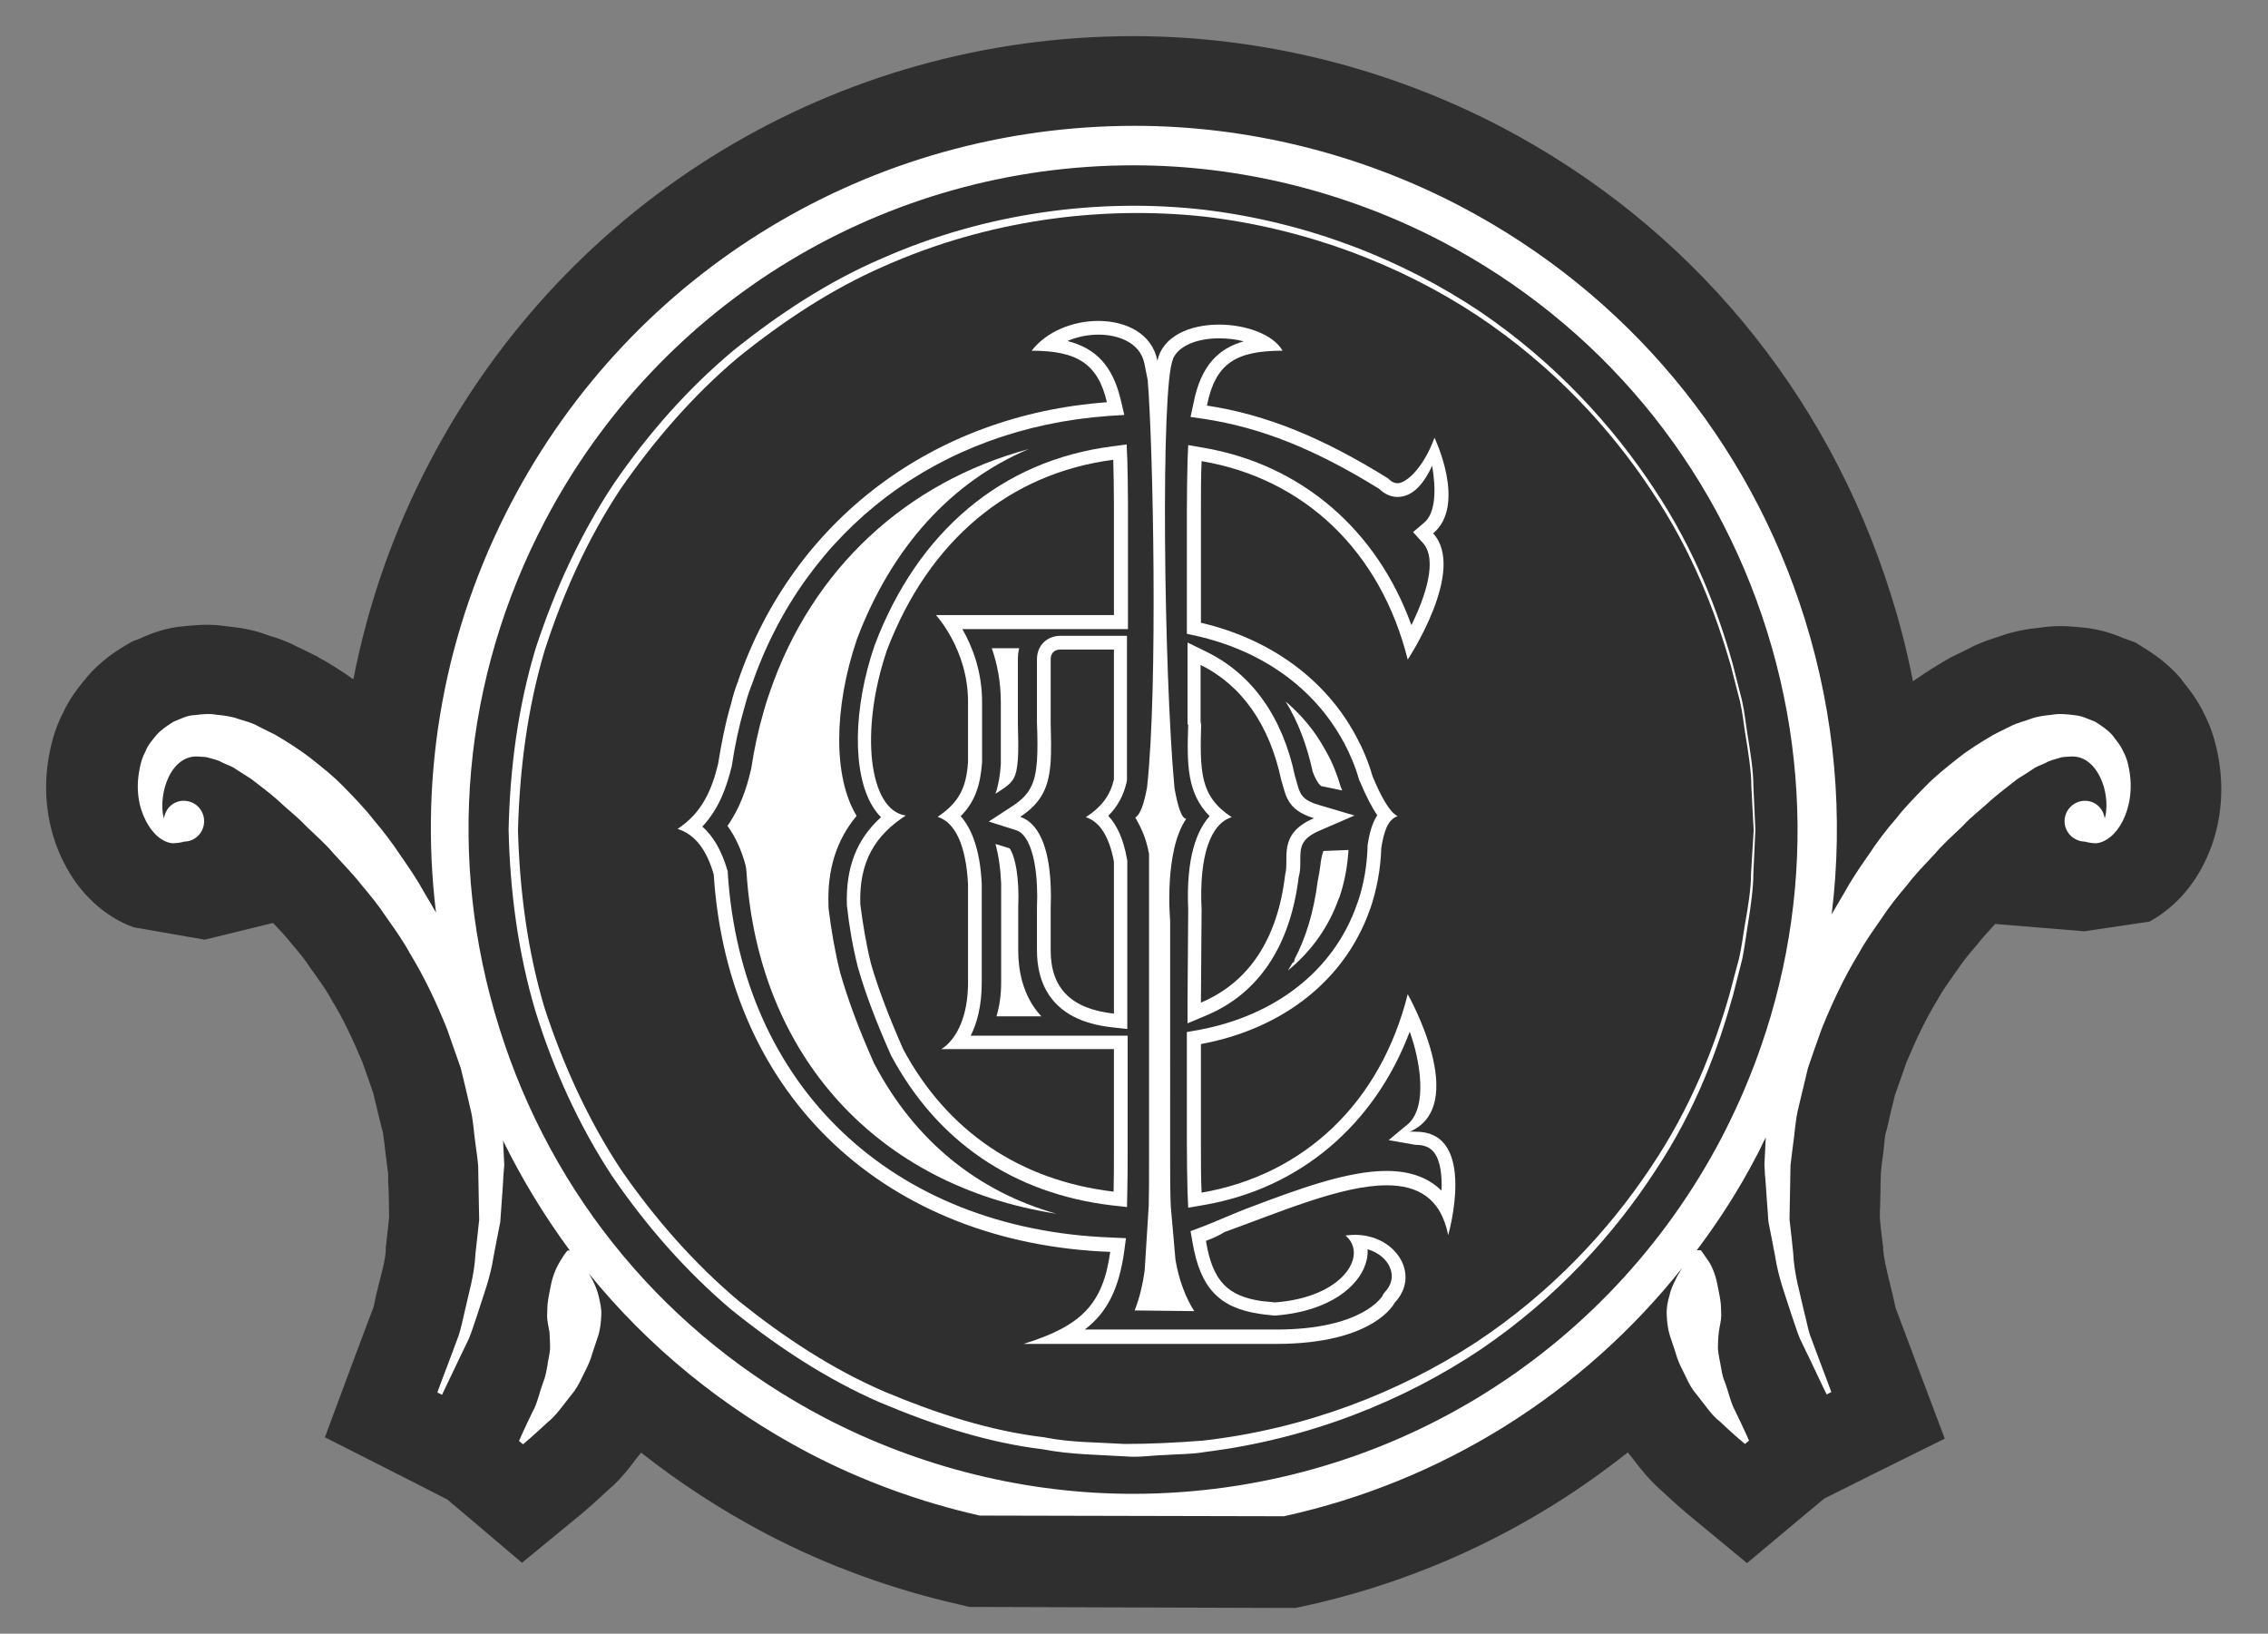 <?xml version="1.0" encoding="utf-8"?>
<!-- Generator: Adobe Illustrator 20.1.0, SVG Export Plug-In . SVG Version: 6.00 Build 0)  -->
<svg version="1.1" xmlns="http://www.w3.org/2000/svg" xmlns:xlink="http://www.w3.org/1999/xlink" x="0px" y="0px"
	 viewBox="0 0 677.8 488.2" style="enable-background:new 0 0 677.8 488.2;" xml:space="preserve">
<rect x="0" y="0" width="677.8" height="488.2" fill="#808080" stroke="none"/>
<style type="text/css">
	.st0{fill:#2F2F2F;}
	.st1{fill:#FFFFFF;}
	.st2{display:none;}
	.st3{display:inline;fill:#FFFFFF;}
</style>
<g id="Calque_3">
	<g>
		<g>
			<path class="st0" d="M338.7,10.8c-88.6,0-169.1,48.7-210.2,127.1c-10.9,20.7-18.5,42.6-22.9,65.1c-3.8-2.7-7.5-5-10.3-6.5
				l-0.6-0.4l-0.7-0.3c-1.3-0.6-2.5-1.3-3.8-1.9l-1.1-0.5c-3.6-1.9-6.7-2.9-8.5-3.4c-0.2-0.1-0.4-0.1-0.6-0.2
				c-4.7-1.8-9-2.3-11.9-2.6c-2-0.3-4.1-0.5-6.2-0.5c-2.4,0-4.6,0.2-6.5,0.4c-5.9,0.4-10.4,2.3-12.9,3.4c-0.2,0.1-0.4,0.2-0.6,0.3
				l-2.4,0.9l-2.2,1.3c-3,1.8-7.5,4.8-11.3,9.3l-0.3,0.4l-0.3,0.4l-0.3,0.3c-1.7,2.1-4.3,5.3-6.4,9.9c-1.8,3.5-3,7.3-3.8,11.2
				c-2.4,11.5-0.9,23.3,4.2,33.3c4.7,9.3,12.1,16.1,20.8,19.3l21.3,3.7l20.4-5c0,0,0.1,0.1,0.1,0.1c1.8,1.9,3.5,3.7,4.7,5.2l0.4,0.5
				l0.4,0.5c2,2.3,4.1,4.8,5.5,7.1l0.3,0.4l0.3,0.4l1,1.4c1.7,2.4,3.3,4.7,4.3,6.5l0.4,0.7l0.4,0.7c3,4.9,5.8,10.7,8.9,18.1
				c0.5,1.5,1.1,3,1.6,4.5c0.6,1.7,1.2,3.5,1.8,5.2l0,0.2c0.8,3.5,1.7,6.9,2.5,10.3l0.1,0.3l0.1,0.3c0.1,0.6,0.3,2.3,0.5,3.6
				c0.2,1.5,0.3,3.1,0.6,4.9c0.1,0.9,0.2,1.7,0.3,2.6c0.1,0.4,0.1,0.9,0.2,1.3c0,0.4,0,0.7,0,1.1c0,1,0,2,0.1,3l0.1,3.1
				c0,2,0.1,4,0.1,5.9c-0.3,2.9-0.6,5.6-0.9,8.3l-0.1,0.7l0,0.7c-0.1,2.5-0.8,5.4-1.7,8.8c-0.3,1.2-0.6,2.3-0.9,3.6
				c-0.3,1.1-0.5,2.2-0.7,3.1c-0.1,0.6-0.3,1.4-0.4,1.8c-0.7,1.8-1.3,3.5-1.9,5l-4.2,11.2l-8.4,22.6l21.5,10.9l1.4,0.7l13.7,7
				l3.9,3.3l1.2,1l17.2,14.6l17.4-14.3c0.4-0.3,3.6-3,8.2-7.3c3.9-3.3,6.5-6.8,8.7-9.7c0.4-0.5,0.8-1,1.2-1.5c0,0,0.1-0.1,0.1-0.1
				c11.6,9.1,24,17.2,37.3,24.2c18.1,9.5,37.6,16.6,57.9,21.2l2.9,0.7l3,0l91.4,0.3l3,0l2.9-0.6c26.4-5.8,51.5-16,74.4-30.3
				c7.7-4.8,15-10,22.1-15.6c0.1,0.1,0.1,0.2,0.2,0.3c0.4,0.5,0.8,1,1.2,1.5c2.2,2.9,4.9,6.4,8.7,9.7c4.6,4.3,7.8,7,8.2,7.3
				l17.3,14.3l17.2-14.4l1.2-1l4.7-3.9l12.8-6.4l1.4-0.7l21.8-10.8l-8.6-22.8c0,0-1.5-4.1-4.2-11.2c-0.6-1.6-1.2-3.2-1.9-5.1
				c-0.1-0.5-0.3-1.2-0.4-1.8c-0.2-0.9-0.4-1.9-0.7-3c-0.3-1.3-0.6-2.5-0.9-3.7c-0.8-3.4-1.5-6.3-1.7-8.8l0-0.7l-0.1-0.7l-0.4-3.3
				c-0.2-1.6-0.4-3.3-0.5-5c0-1.2,0-2.5,0.1-3.7c0-1.7,0.1-3.5,0.1-5.2l0-0.7c0-1.2,0.1-2.3,0.1-3.5l0.1-1.1
				c0.1-0.9,0.2-1.8,0.3-2.7c0.3-1.8,0.5-3.5,0.6-5c0.1-1.2,0.3-2.9,0.5-3.5l0.1-0.3l0.1-0.3c0.4-1.8,0.9-3.7,1.3-5.6
				c0.4-1.6,0.8-3.2,1.2-4.9c1.1-3.2,2.3-6.5,3.4-9.7c3.1-7.4,5.9-13.2,8.9-18.1l0.4-0.7l0.4-0.7c1-1.8,2.6-4.1,4.3-6.5l0.9-1.3
				l0.3-0.4l0.3-0.4c1.4-2.2,3.4-4.6,5.5-7l0.4-0.5l0.4-0.5c1.2-1.5,2.8-3.2,4.5-5.1c0.1-0.1,0.2-0.2,0.2-0.3l26.7,2.2l19.5-2.9
				c6.7-3.7,12.4-9.6,16.2-17.2l0,0l0,0c5.1-10,6.5-21.8,4.1-33.3c-0.8-3.9-2-7.7-3.8-11.2c-2.1-4.6-4.8-7.9-6.5-10l-0.2-0.3
				l-0.3-0.4l-0.3-0.4c-3.7-4.3-7.9-7.2-11.2-9.2l-2.2-1.4l-2.5-0.9c-0.2-0.1-0.4-0.2-0.6-0.2c-2.5-1.1-7.1-2.9-12.9-3.4
				c-2-0.2-4.1-0.4-6.5-0.4c-2.2,0-4.3,0.2-6.3,0.5c-3,0.3-7.3,0.9-11.9,2.6c-0.2,0.1-0.4,0.1-0.6,0.2c-1.9,0.6-4.9,1.5-8.5,3.4
				l-1.6,0.8c-1,0.5-2,1-3.1,1.5l-0.8,0.4l-0.7,0.4c-2.8,1.6-6.7,4-10.5,6.7c-1.7-8.7-3.9-17.4-6.6-25.9
				C546,116.8,504.7,67.3,448.6,37.9C414.7,20.2,376.7,10.8,338.7,10.8L338.7,10.8z"/>
		</g>
	</g>
	<path class="st1" d="M383.7,453.1c47.1-10.3,89.1-36.5,119.1-74.3c-0.1,0.1-0.1,0.2-0.2,0.3c-0.7,1.1-1.4,2.3-2,3.6
		c-0.6,1.2-1.3,2.7-1.7,4.5c-0.5,1.8-0.9,3.5-0.8,5.7c0.1,2.1,0.3,4.2,1,6.4c0.7,2.1,1.5,4.3,2.1,6.4c0.7,2.1,1.8,4,2.7,5.9
		c0.9,2,1.9,3.7,3.2,5.2c2.5,3.1,4.4,6.1,6.9,8c4.4,4.2,7.5,6.7,7.5,6.7l1.2-1c0,0-1.6-3.7-4.1-8.8c-1.4-2.5-2-5.8-3.2-8.9
		c-0.7-1.6-0.9-3.3-1.2-4.9c-0.3-1.7-0.7-3.3-0.8-5c0-1.7,0.1-3.4,0.3-5c0.2-1.6,0.7-3.3,0.7-4.8c-0.1-1.5,0-3.2-0.3-4.7
		c-0.2-1.5-0.6-3.1-0.9-4.8c-0.7-3.3-1.8-5.7-3-7.3c-1.1-1.7-1.9-2.7-1.9-2.7l-1.2,0c6.6-8.8,12.6-18.1,17.8-28.1
		c1-1.8,1.8-3.7,2.8-5.6c0,0.7-0.1,1.4-0.1,2.1c-0.1,2-0.2,4-0.3,6c0.1,2,0.2,4,0.4,5.9c0.3,3.8,0.5,7.6,0.8,11.2
		c0.7,3.6,1.4,7,2,10.3c1,6.6,3.3,12.4,4.9,17.5c0.9,2.5,1.6,5,2.5,7.1c1,2.1,1.9,4,2.8,5.8c3.3,7,5.2,10.9,5.2,10.9l1.4-0.7
		c0,0-1.5-4.1-4.2-11.2c-0.7-1.8-1.4-3.7-2.2-5.9c-0.7-2.2-1.1-4.6-1.8-7.2c-1.1-5.1-2.9-10.8-3.2-17.3c-0.3-3.2-0.7-6.5-1.1-10
		c0.1-3.5,0.1-7,0.2-10.7c0-1.8,0.1-3.7,0.1-5.5c0.2-1.9,0.5-3.8,0.7-5.7c0.6-3.8,0.7-7.7,1.7-11.6c0.9-3.9,1.9-7.8,2.8-11.7
		c1.3-3.9,2.7-7.8,4.1-11.7c3.1-7.7,6.7-15.4,11.1-22.6c2-3.7,4.5-7.1,6.9-10.6c2.3-3.5,4.9-6.7,7.6-9.9c2.5-3.3,5.4-6.2,8.1-9.1
		c2.6-3.1,5.6-5.7,8.4-8.4c2.6-2.9,5.7-5.1,8.4-7.7c2.8-2.4,5.2-4.2,8-6.4c1.6-1,3.2-2,4.7-3c0.8-0.7,2.5-1.2,3.7-1.8
		c1.3-0.8,2.6-1,3.8-1.4c1.3-0.5,2.3-0.4,3.4-0.5c4.1-0.4,7.2,2.2,9.1,6.1c1.9,3.8,2.2,8.1,1.7,11.2c-0.1,0.5-0.2,0.8-0.3,1.2
		c-0.4-3-2.8-5.3-5.9-5.3c-3.3,0-6.1,2.7-6.1,6.1c0,3.3,2.7,6,6,6.1v0c0-0.1,1,0.4,3.2,0.5c3-0.1,6.2-2.7,8.2-6.7
		c2-4,3.1-9.5,1.8-15.9c-0.3-1.6-0.8-3.3-1.7-4.9c-0.7-1.7-2-3.2-3.2-4.8c-1.3-1.5-3.2-2.8-5.1-4c-2-0.8-4.3-1.9-6.4-2
		c-2.2-0.3-4.5-0.5-6.6-0.1c-2.1,0.2-4.4,0.5-6.3,1.2c-2,0.8-3.9,1.1-6.2,2.3c-1.6,0.8-3.3,1.6-5,2.5c-3.4,2-7.5,4.5-10.7,7.1
		c-3.3,2.6-6.7,5.3-9.7,8.4c-3,3.1-6.1,6.2-8.8,9.7c-2.9,3.3-5.6,6.9-8.1,10.7c-2.6,3.7-5.1,7.4-7.3,11.4c-1.2,2.1-2.5,4.2-3.7,6.3
		c3.6-29.2,1-59.2-8-88.1c-16.7-53.6-53.3-97.4-103-123.5c-30-15.7-63.7-24-97.3-24c-78.5,0-149.9,43.1-186.3,112.6
		c-20,38.2-27.6,80.6-22.5,122.5c-1.1-2-2.3-3.9-3.4-5.8c-2.2-4-4.7-7.7-7.3-11.4c-2.5-3.8-5.2-7.3-8.1-10.7
		c-2.7-3.5-5.8-6.6-8.8-9.7c-3-3.1-6.4-5.8-9.7-8.4c-3.3-2.6-7.3-5.1-10.7-7.1c-1.7-0.8-3.3-1.7-5-2.5c-2.3-1.3-4.1-1.6-6.2-2.3
		c-1.9-0.7-4.1-1-6.3-1.2c-2.1-0.4-4.4-0.2-6.6,0.1c-2.2,0-4.4,1.2-6.4,2c-1.9,1.2-3.8,2.5-5.1,4c-1.3,1.6-2.6,3.1-3.2,4.8
		c-0.9,1.6-1.4,3.3-1.7,4.9c-1.4,6.4-0.3,11.9,1.8,15.9c2,4,5.2,6.6,8.2,6.7c2.2-0.1,3.2-0.5,3.2-0.5v0c3.3,0,6-2.7,6-6.1
		c0-3.4-2.7-6.1-6.1-6.1c-3.1,0-5.5,2.3-5.9,5.3c-0.1-0.4-0.2-0.8-0.3-1.2c-0.5-3.1-0.1-7.4,1.7-11.2c1.9-3.9,5-6.5,9.1-6.1
		c1.1,0.1,2.1,0,3.4,0.5c1.2,0.3,2.4,0.6,3.8,1.4c1.2,0.6,2.9,1.1,3.7,1.8c1.6,1,3.1,2,4.7,3c2.8,2.2,5.2,3.9,8,6.4
		c2.7,2.6,5.7,4.8,8.4,7.7c2.8,2.7,5.8,5.3,8.4,8.4c2.7,3,5.6,5.9,8.1,9.1c2.7,3.2,5.3,6.4,7.6,9.9c2.4,3.4,4.9,6.9,6.9,10.6
		c4.4,7.2,8,14.9,11.1,22.6c1.4,3.9,2.7,7.8,4.1,11.7c1,4,1.9,7.9,2.8,11.8c1,3.8,1.1,7.8,1.7,11.6c0.3,1.9,0.5,3.8,0.7,5.7
		c0,1.9,0.1,3.7,0.1,5.5c0.1,3.7,0.1,7.2,0.2,10.7c-0.4,3.5-0.7,6.8-1.1,10c-0.3,6.5-2.1,12.2-3.2,17.3c-0.6,2.5-1.1,5-1.8,7.2
		c-0.8,2.1-1.5,4.1-2.2,5.9c-2.7,7.1-4.2,11.2-4.2,11.2l1.4,0.7c0,0,1.9-4,5.2-10.9c0.8-1.7,1.8-3.7,2.8-5.8
		c0.9-2.1,1.6-4.6,2.5-7.1c1.6-5.2,3.9-10.9,4.9-17.5c0.6-3.3,1.3-6.7,2-10.3c0.3-3.6,0.5-7.4,0.8-11.2c0.1-1.9,0.2-3.9,0.4-5.9
		c-0.1-2-0.2-4-0.3-6c0-0.4,0-0.9-0.1-1.3c5.7,11.6,12.4,22.6,20,32.9l-0.7,0c0,0-0.9,1-1.9,2.7c-1.1,1.7-2.3,4.1-3,7.3
		c-0.3,1.7-0.7,3.3-0.9,4.8c-0.3,1.5-0.2,3.3-0.3,4.7c0,1.5,0.4,3.1,0.7,4.8c0.1,1.6,0.2,3.3,0.2,5c-0.1,1.7-0.6,3.3-0.8,5
		c-0.3,1.7-0.6,3.4-1.2,4.9c-1.2,3.1-1.8,6.5-3.2,8.9c-2.5,5.1-4.1,8.8-4.1,8.8l1.2,1c0,0,3-2.5,7.5-6.7c2.4-1.9,4.4-4.9,6.9-8
		c1.3-1.5,2.3-3.3,3.2-5.2c0.9-1.9,2-3.8,2.7-5.9c0.6-2.1,1.4-4.2,2.1-6.4c0.7-2.1,0.9-4.3,1-6.4c0.1-2.1-0.4-3.9-0.8-5.7
		c-0.4-1.8-1.1-3.3-1.7-4.5c-0.4-0.8-0.8-1.5-1.2-2.2c17.7,21.8,39.9,40,65.5,53.5c16.2,8.5,33.6,14.8,51.3,18.8L383.7,453.1z
		 M162.8,155.8c34.4-65.6,101.8-106.4,176-106.4c31.8,0,63.6,7.9,92,22.7c46.9,24.6,81.5,66,97.3,116.6
		c15.8,50.6,10.9,104.3-13.6,151.3c-34.4,65.6-101.8,106.4-176,106.4c-31.8,0-63.6-7.9-92-22.7c-47-24.6-81.5-66-97.3-116.6
		C133.3,256.5,138.2,202.7,162.8,155.8z"/>
	<path class="st1" d="M182.9,351.4c10.2,14.9,22.1,28.5,35.7,40c13.8,11.1,28.5,20.8,44.4,27.7c15.9,6.7,32.1,12,48.7,14
		c8.3,1.6,16.4,1.6,24.4,2.1c4.2,0.4,8.1-0.3,12.1-0.4c4-0.3,8-0.2,11.9-0.9c31.4-3.9,59.7-15.4,82.5-30.7
		c22.8-15.5,39.9-34.6,52-53.2c12.4-18.6,19-37.1,23.3-52.5c1-3.9,1.9-7.5,2.8-11c0.7-3.5,1.1-6.8,1.6-9.9c1-6.1,1.7-11.4,1.7-15.6
		c0.4-8.5,0.6-13.1,0.6-13.1s-0.2-4.6-0.6-13.1c0-4.3-0.8-9.5-1.8-15.6c-0.5-3.1-0.8-6.4-1.6-9.9c-0.9-3.4-1.8-7.1-2.8-11
		c-4.3-15.3-11.1-33.7-23.5-52.3c-12.2-18.5-29.3-37.5-52-52.9c-22.7-15.2-50.9-26.6-82.3-30.4c-31.1-3.6-65.2,0.7-96.6,14.6
		c-15.8,6.8-30.5,16.4-44.3,27.5c-13.6,11.4-25.5,24.9-35.7,39.8c-10,15.1-17.6,31.7-23.3,49.1c-5.3,17.5-7.7,35.9-8.1,54.2
		c0.4,18.3,2.8,36.7,8,54.2C165.4,319.6,173,336.3,182.9,351.4z M162.7,194.6c5.5-17.1,12.9-33.6,22.7-48.4
		c10.1-14.6,21.8-28.1,35.1-39.3c13.5-10.9,28-20.5,43.6-27.3c31-13.8,64.6-18.2,95.6-14.9c30.9,3.6,59.1,14.6,81.8,29.6
		c22.7,15.1,39.9,33.9,52.1,52.4c12.4,18.4,19.2,36.8,23.6,52c1,3.8,1.9,7.5,2.8,10.9c0.8,3.4,1.1,6.8,1.6,9.8
		c1,6.1,1.8,11.3,1.8,15.6c0.4,8.5,0.7,13,0.7,13s-0.3,4.5-0.8,13.1c0,4.3-0.8,9.5-1.9,15.6c-0.5,3-0.9,6.3-1.7,9.8
		c-0.9,3.4-1.9,7-2.9,10.9c-4.4,15.2-11.3,33.5-23.7,51.8c-12.2,18.3-29.4,37-52.1,52c-22.7,14.8-50.7,25.8-81.5,29.3
		c-7.7,0.6-15.6,1-23.4,1c-8-0.5-16.2-0.4-24.1-2c-16.1-1.9-32.1-7.1-47.6-13.6c-15.6-6.7-30-16.2-43.6-27.1
		c-13.3-11.2-25-24.5-35.1-39.1c-9.8-14.8-17.3-31.2-22.9-48.3c-5.2-17.3-7.5-35.3-8-53.3C155.3,229.8,157.6,211.9,162.7,194.6z"/>
	<path class="st1" d="M316.9,190c-4,0-7,2.9-7,7v18.5v0.4v0.1c0.2,4.8,0.2,8.4,0,11.4c-0.5,6.8-2.2,10.1-7.2,13.4l-7.2,4.7l8.2,2.6
		c3.5,1.1,5.8,7.4,6.2,16.7c0.1,2,0.1,4.2,0,6.4v0.4v0.1V284c0,9.4,3.9,21,22.5,23l4.5,0.5v-4.6v-45.4v-0.4l-0.1-0.4
		c-1.1-6.3-3.2-10.4-5.6-12.9c2.8-2.8,4.6-6.1,5.5-10.1l0.1-0.5v-0.5v-38.8V190h-4.1L316.9,190L316.9,190z M332.9,232.9
		c-1.1,4.7-3.5,8.1-8.4,11.3c4.1,1.3,7,5.7,8.4,13.3v45.4c-12.8-1.4-18.9-7.6-18.9-18.9v-12.3v-0.3c0.1-2.4,0.1-4.7,0-6.8
		c-0.5-12-3.9-18.8-9.1-20.5c6.5-4.3,8.6-9,9.1-16.6c0.2-3.3,0.1-7.2,0-11.8v-0.3V197c0-1.7,1-2.9,2.9-2.9h16V232.9z"/>
	<path class="st1" d="M388.1,262.2c0.5-1.7,0.5-3.3,0.5-5c0-3.9,0-6.5,5.8-9l10.4-4.5l-10.8-3.2c-5.1-1.5-5.6-3.5-6.5-6.9
		c-0.2-0.6-0.3-1.1-0.5-1.7c-3.7-17.6-12.8-30.4-26.2-37l-5.9-2.9v6.6v17.9l0.2,0c-0.4,11.9-0.4,20.5,6.4,27.4
		c-3.7,4.1-7.1,12.1-6.4,27.9l-0.2,27.8l0,6.2l5.7-2.4C376.1,296.9,385.6,282.7,388.1,262.2z M368.1,244.2
		c-9.4-6.2-9.6-13.2-9.1-28.7l-0.2,1.1v-17.9c12.2,6,20.6,17.8,24.1,34.4c1.4,4.2,1.4,8.9,9.8,11.4c-11.1,4.7-7.3,12.2-8.6,16.7
		l0-0.1c-2.2,19.5-10.9,32.5-25.2,38.5l0.2-27.8C358.3,255.4,361.9,246.1,368.1,244.2z"/>
	<path class="st1" d="M261.4,192.8c-6.5,18.9-6.7,38.3-0.6,48.2c0.8,1.3,1.6,2.3,2.5,3.2c-7.3,6.6-10.6,15.1-10.2,26.4
		c0.7,6.4,1.8,12.6,3.3,18.5c2.2,7.7,5.4,16.2,9.9,26.3c13.8,25.8,36.6,41.3,66,44.8l4.5,0.5l0.1-4.5c0.1-3.8,0.1-7.9,0.1-12.4
		v-30.2v-4.1h-4.1h-42.8c1.8-3.6,3.3-8.7,3.3-15.9l0-29.4c-0.5-10.7-3.2-16.8-6.3-20.3c4.6-4.6,5.9-9.8,6.4-16.1v-18
		c0-9.3-3-16.8-5.9-21.8h45.4h4.1v-4.1v-33.2c0-4.9-0.1-9.4-0.2-13.4l-0.2-4.5l-4.4,0.6C299.5,137.6,274.3,158.7,261.4,192.8z
		 M332.7,137.4c0.1,4,0.2,8.3,0.2,13.2v33.2h-53.2c0,0,9.6,10.3,9.6,25.9v18c-0.5,7.5-2.6,12.1-9.1,16.4c5.2,1.6,8.5,8.4,9.1,20.2
		v29.2c0,16-8,20-8,20h51.6v30.2c0,4.5,0,8.6-0.1,12.4c-27.9-3.3-49.7-18-62.9-42.6c-4.3-9.8-7.5-18.2-9.6-25.5
		c-1.4-5.6-2.4-11.6-3.2-17.8c-0.4-12.8,4.5-20.6,13.6-26.5c-11-1.5-13.9-25.2-5.6-49.5C277.6,161.5,301.7,141.4,332.7,137.4z"/>
	<path class="st1" d="M213.3,261.3c4.3,67.1,52.2,110.3,118.5,112.8c-2.2,15.6-8.5,22.1-25.9,27.5h75.5c29.5,0,35.4-12.3,35.4-12.3
		c7.9-8.3,0.4-20.3-11.9-20.3c-0.9,0-1.8,0.1-2.8,0.2c6.9,5.8-0.6,18.5-21.1,20c-2-0.2-3.5-0.4-4-0.4c-9.9-1.5-14.6-5.7-16.6-18
		c2.2-0.8,4.1-1.7,5.5-2.6c16.4-5.9,35-14,48.5-14c9.3,0,16.2,3.8,18.4,14.9c0,0,8.9-30.9-9.6-30.9c-0.7,0-1.6-0.2-2.4,0.2
		c19.1-7.5-0.1-41.3-0.1-41.3c-8.1,32.4-30.9,54-61.6,59.3c-0.2-4.3-0.2-9.1-0.2-14.6V312c24.8-4.6,43.2-19.4,50.5-40.2v0
		c0-0.1,0.1-0.2,0.1-0.2c1.9-5.6,3.1-11.7,3.3-18.2c0.8-4.9,1.9-8.5,4.9-9.5c-2.6-1.3-5.2-6.4-7.5-11.9c-1.2-4.2-2.9-8.3-5-12.1
		c0,0,0-0.1-0.1-0.2l0,0c-9-16.7-25.5-28.8-46.2-33.6v-33.3c0-5.6,0-10.5,0.2-15c30.7,5.2,53.5,26.9,61.6,59.3
		c0,0,17.7-26.7,7.6-37.7c10.1-8.5,0.4-28.6,0.4-28.6c-3.3,9.1-8.5,13.6-11,13.6c-1.7,0-2.8-1.4-2.8-1.4
		c-19.6-12.2-36.4-19.1-54.2-21.8c2.5-12.6,8.6-16.4,22.6-16.4c-2.8-4.9-11-7.8-19-7.8c-8.5,0-16.8,3.3-18.4,10.8
		c-1.6-8.1-9.3-11.9-17.7-11.9c-7.5,0-15.4,3.1-19.9,8.9c13.5,0,19.8,3.8,22.5,15.4c-52,3.8-93.7,35.3-110.2,83.2v0
		c0,0.1,0,0.1,0,0.2c0,0.1-0.1,0.3-0.2,0.4c-0.8,2.1-1.4,4.1-1.9,6.2c-1.7,5.8-2.9,11.8-3.9,18.1c-1.9,7.8-4.8,14.6-12.1,19.4
		C208,249.4,211.3,254.4,213.3,261.3z M218.7,228.9c0.9-6.1,2.2-12.1,3.8-17.6c0.5-1.9,1.1-3.9,1.9-6l0.2-0.5
		c16.1-46.7,56-76.8,106.6-80.5l4.8-0.3l-1.1-4.7c-2.4-9.8-7.2-15.2-15.9-17.4c2.8-1.2,6-1.9,9.3-1.9c5.8,0,12.4,2.3,13.7,8.6l1,5
		c1.6,19.3,3.1,92.1-0.2,121.7c-0.9,4.9-2,8.1-3.5,9c1.7,3,3.2,6,4.1,10.9l0,5.4v0.9V307v10.9v29.9c0,4.6,0,8.7-0.1,12.5l-1.2,19.2
		c-0.6,4.5-1.6,8.5-3,12.1l17.8,0.2c-2.5-3.9-4.6-9.3-5.6-15.3l-1.4-15.9c-0.2-4.3-0.2-9.2-0.2-15V316v-8.2v-4.2V275
		c0,0-1.9-20.5,4.8-30.3c-1.4-0.2-2.5-3.6-3.5-9.2c-3.2-34.4-4.2-120.8-0.4-128.2l-0.1,0c2-4.5,8.2-6.2,13.8-6.2
		c2.6,0,5.1,0.3,7.4,0.9c-7.5,2.1-12.8,7.2-15,18.4l-0.9,4.2l4.2,0.6c16.9,2.6,33,9,52.2,20.9c1.2,1.2,3.1,2.4,5.4,2.4
		c4,0,7.4-2.9,10.4-9.3c1.2,6.9,1.1,14.1-2.4,17l-3.3,2.8l2.9,3.2c4.6,5,0.7,16.3-3.4,24.6c-10.3-28.5-32.9-48-62.1-53l-4.6-0.8
		l-0.2,4.7c-0.1,4.5-0.2,9.5-0.2,15.1v33.3v3.3l3.2,0.7c19.5,4.5,34.9,15.6,43.5,31.4l0,0l0.2,0.3c1.9,3.6,3.5,7.4,4.6,11.3l0.1,0.2
		l0.1,0.2c1.9,4.5,3.6,7.8,5.2,10.1c-1.9,2.9-2.5,6.6-2.9,9l0,0.3l0,0.3c-0.2,5.6-1.1,10.9-2.8,16l-0.4,1.1
		c-6.8,19.5-24.1,33.2-47.4,37.5l-3.4,0.6v3.4v29.6c0,5.8,0.1,10.6,0.2,14.8l0.2,4.7l4.6-0.8c28.8-4.9,51.1-24,61.6-51.8
		c3.1,8.5,5.4,22.2-0.4,27.5l-5.9,4.9l8,1.4c-0.1,0-0.1,0,0.1,0c3.3,0,4.7,1.3,5.5,2.3c1.9,2.5,2.4,6.9,2.2,11.4
		c-3.9-3.9-9.4-5.9-16.4-5.9c-11.8,0-26.6,5.5-40.9,10.9c-3.1,1.1-12.7,5.3-14.5,5.9l-3.2,1.2l0.6,3.4c2.3,13.5,7.9,19.5,20,21.3
		c0.5,0.1,2.1,0.3,4.2,0.5l0.3,0l0.4,0c16.6-1.3,24.8-9.1,26.8-15.4c0.5-1.5,0.7-2.9,0.6-4.4c3.4,1,5.8,3.2,6.7,5.5
		c1.1,2.6,0.5,5.2-1.6,7.4l-0.4,0.5l-0.2,0.5c-0.1,0.1-5.8,10.1-31.8,10.1h-57.2c6.8-5.2,10.1-12.2,11.7-22.8l0.6-4.5l-4.5-0.2
		c-65.5-2.5-110.4-45.3-114.5-108.9l0-0.4l-0.1-0.4c-1.7-5.8-4.2-10.2-7.5-13.1C214.9,241.7,217.2,235.1,218.7,228.9z"/>
	<path class="st1" d="M304.2,197c0-1.1,0.1-2.3,0.4-3.3h-8.2c1.6,4.6,2.7,10,2.7,16.1v18v0.3l0,0.3c-0.2,3.2-0.7,6.2-1.6,8.8l2-1.3
		c3.3-2.2,4.3-3.6,4.7-9c0.2-2.8,0.1-6.2,0-10.8l0-0.2v-0.5V197z"/>
	<path class="st1" d="M299.2,293.6c0,3.8-0.5,7.1-1.4,10.1h13.4c-5.7-6.1-6.9-14.1-6.9-19.6v-12.3v-0.2l0-0.6c0.1-2,0.1-4,0-5.9
		c-0.4-8.3-2.2-11.1-2.6-11.6l-4.2-1.3c0.9,3.3,1.5,7.2,1.7,11.8l0,0.2v0.2V293.6z"/>
	<path class="st1" d="M394.6,258.6c-0.2,1.6-0.5,3.2-0.8,4.7c-1.2,9.4-3.6,17-6.8,23.1l-0.4,1.4l-0.2-0.3c-0.5,0.9-1,1.7-1.5,2.5
		c7-5.7,12.2-13,15.2-21.5l0.1-0.1l0,0c1.6-4.6,2.5-9.4,2.8-14.4l-7.5,0.3C395,255.6,394.7,257.5,394.6,258.6z"/>
	<path class="st1" d="M394.8,234.9l6.3,1.3c0-0.1-0.1-0.2-0.1-0.3l-0.2-0.5l-0.2-0.5c-1-3.5-2.4-7-4.2-10.2l-0.4-0.7
		c-3-5.5-7-10.3-11.8-14.4c3.7,6,6.4,13.1,8.1,21C393.6,234.1,394.8,234.9,394.8,234.9z"/>
	<path class="st1" d="M223,259.6l0.1,1.1c3.6,55.1,39.3,93.7,92.6,102c-23.7-6.7-42.3-21.9-54.3-44.6l-0.2-0.3l-0.1-0.3
		c-4.5-10.1-7.7-18.8-10-26.8c-1.6-6.4-2.7-12.8-3.5-19.4l0-0.4l0-0.4c-0.4-10.7,2.4-19.5,8.4-26.7c-7-11.5-6.9-32.2,0.1-52.8
		c10.4-27.5,28.2-47,51.3-56.8c-36.6,9.9-64.7,35.8-77.3,72.5l-0.2,0.6c-0.7,1.9-1.2,3.7-1.7,5.4c-1.6,5.5-2.8,11.1-3.7,17l-0.1,0.4
		l-0.1,0.4c-1.2,5.1-3.1,10.9-6.9,16.3c2.3,3.1,4.1,7,5.4,11.7L223,259.6z"/>
</g>
<g id="Calque_2" class="st2">
	<path class="st3" d="M383.7,453.1c47.1-10.3,89.1-36.5,119.1-74.3c-0.1,0.1-0.1,0.2-0.2,0.3c-0.7,1.1-1.4,2.3-2,3.6
		c-0.6,1.2-1.3,2.7-1.7,4.5c-0.5,1.8-0.9,3.5-0.8,5.7c0.1,2.1,0.3,4.2,1,6.4c0.7,2.1,1.5,4.3,2.1,6.4c0.7,2.1,1.8,4,2.7,5.9
		c0.9,2,1.9,3.7,3.2,5.2c2.5,3.1,4.4,6.1,6.9,8c4.4,4.2,7.5,6.7,7.5,6.7l1.2-1c0,0-1.6-3.7-4.1-8.8c-1.4-2.5-2-5.8-3.2-8.9
		c-0.7-1.6-0.9-3.3-1.2-4.9c-0.3-1.7-0.7-3.3-0.8-5c0-1.7,0.1-3.4,0.3-5c0.2-1.6,0.7-3.3,0.7-4.8c-0.1-1.5,0-3.2-0.3-4.7
		c-0.2-1.5-0.6-3.1-0.9-4.8c-0.7-3.3-1.8-5.7-3-7.3c-1.1-1.7-1.9-2.7-1.9-2.7l-1.2,0c6.6-8.8,12.6-18.1,17.8-28.1
		c1-1.8,1.8-3.7,2.8-5.6c0,0.7-0.1,1.4-0.1,2.1c-0.1,2-0.2,4-0.3,6c0.1,2,0.2,4,0.4,5.9c0.3,3.8,0.5,7.6,0.8,11.2
		c0.7,3.6,1.4,7,2,10.3c1,6.6,3.3,12.4,4.9,17.5c0.9,2.5,1.6,5,2.5,7.1c1,2.1,1.9,4,2.8,5.8c3.3,7,5.2,10.9,5.2,10.9l1.4-0.7
		c0,0-1.5-4.1-4.2-11.2c-0.7-1.8-1.4-3.7-2.2-5.9c-0.7-2.2-1.1-4.6-1.8-7.2c-1.1-5.1-2.9-10.8-3.2-17.3c-0.3-3.2-0.7-6.5-1.1-10
		c0.1-3.5,0.1-7,0.2-10.7c0-1.8,0.1-3.7,0.1-5.5c0.2-1.9,0.5-3.8,0.7-5.7c0.6-3.8,0.7-7.7,1.7-11.6c0.9-3.9,1.9-7.8,2.8-11.7
		c1.3-3.9,2.7-7.8,4.1-11.7c3.1-7.7,6.7-15.4,11.1-22.6c2-3.7,4.5-7.1,6.9-10.6c2.3-3.5,4.9-6.7,7.6-9.9c2.5-3.3,5.4-6.2,8.1-9.1
		c2.6-3.1,5.6-5.7,8.4-8.4c2.6-2.9,5.7-5.1,8.4-7.7c2.8-2.4,5.2-4.2,8-6.4c1.6-1,3.2-2,4.7-3c0.8-0.7,2.5-1.2,3.7-1.8
		c1.3-0.8,2.6-1,3.8-1.4c1.3-0.5,2.3-0.4,3.4-0.5c4.1-0.4,7.2,2.2,9.1,6.1c1.9,3.8,2.2,8.1,1.7,11.2c-0.1,0.5-0.2,0.8-0.3,1.2
		c-0.4-3-2.8-5.3-5.9-5.3c-3.3,0-6.1,2.7-6.1,6.1c0,3.3,2.7,6,6,6.1v0c0-0.1,1,0.4,3.2,0.5c3-0.1,6.2-2.7,8.2-6.7
		c2-4,3.1-9.5,1.8-15.9c-0.3-1.6-0.8-3.3-1.7-4.9c-0.7-1.7-2-3.2-3.2-4.8c-1.3-1.5-3.2-2.8-5.1-4c-2-0.8-4.3-1.9-6.4-2
		c-2.2-0.3-4.5-0.5-6.6-0.1c-2.1,0.2-4.4,0.5-6.3,1.2c-2,0.8-3.9,1.1-6.2,2.3c-1.6,0.8-3.3,1.6-5,2.5c-3.4,2-7.5,4.5-10.7,7.1
		c-3.3,2.6-6.7,5.3-9.7,8.4c-3,3.1-6.1,6.2-8.8,9.7c-2.9,3.3-5.6,6.9-8.1,10.7c-2.6,3.7-5.1,7.4-7.3,11.4c-1.2,2.1-2.5,4.2-3.7,6.3
		c3.6-29.2,1-59.2-8-88.1c-16.7-53.6-53.3-97.4-103-123.5c-30-15.7-63.7-24-97.3-24c-78.5,0-149.9,43.1-186.3,112.6
		c-20,38.2-27.6,80.6-22.5,122.5c-1.1-2-2.3-3.9-3.4-5.8c-2.2-4-4.7-7.7-7.3-11.4c-2.5-3.8-5.2-7.3-8.1-10.7
		c-2.7-3.5-5.8-6.6-8.8-9.7c-3-3.1-6.4-5.8-9.7-8.4c-3.3-2.6-7.3-5.1-10.7-7.1c-1.7-0.8-3.3-1.7-5-2.5c-2.3-1.3-4.1-1.6-6.2-2.3
		c-1.9-0.7-4.1-1-6.3-1.2c-2.1-0.4-4.4-0.2-6.6,0.1c-2.2,0-4.4,1.2-6.4,2c-1.9,1.2-3.8,2.5-5.1,4c-1.3,1.6-2.6,3.1-3.2,4.8
		c-0.9,1.6-1.4,3.3-1.7,4.9c-1.4,6.4-0.3,11.9,1.8,15.9c2,4,5.2,6.6,8.2,6.7c2.2-0.1,3.2-0.5,3.2-0.5v0c3.3,0,6-2.7,6-6.1
		c0-3.4-2.7-6.1-6.1-6.1c-3.1,0-5.5,2.3-5.9,5.3c-0.1-0.4-0.2-0.8-0.3-1.2c-0.5-3.1-0.1-7.4,1.7-11.2c1.9-3.9,5-6.5,9.1-6.1
		c1.1,0.1,2.1,0,3.4,0.5c1.2,0.3,2.4,0.6,3.8,1.4c1.2,0.6,2.9,1.1,3.7,1.8c1.6,1,3.1,2,4.7,3c2.8,2.2,5.2,3.9,8,6.4
		c2.7,2.6,5.7,4.8,8.4,7.7c2.8,2.7,5.8,5.3,8.4,8.4c2.7,3,5.6,5.9,8.1,9.1c2.7,3.2,5.3,6.4,7.6,9.9c2.4,3.4,4.9,6.9,6.9,10.6
		c4.4,7.2,8,14.9,11.1,22.6c1.4,3.9,2.7,7.8,4.1,11.7c1,4,1.9,7.9,2.8,11.8c1,3.8,1.1,7.8,1.7,11.6c0.3,1.9,0.5,3.8,0.7,5.7
		c0,1.9,0.1,3.7,0.1,5.5c0.1,3.7,0.1,7.2,0.2,10.7c-0.4,3.5-0.7,6.8-1.1,10c-0.3,6.5-2.1,12.2-3.2,17.3c-0.6,2.5-1.1,5-1.8,7.2
		c-0.8,2.1-1.5,4.1-2.2,5.9c-2.7,7.1-4.2,11.2-4.2,11.2l1.4,0.7c0,0,1.9-4,5.2-10.9c0.8-1.7,1.8-3.7,2.8-5.8
		c0.9-2.1,1.6-4.6,2.5-7.1c1.6-5.2,3.9-10.9,4.9-17.5c0.6-3.3,1.3-6.7,2-10.3c0.3-3.6,0.5-7.4,0.8-11.2c0.1-1.9,0.2-3.9,0.4-5.9
		c-0.1-2-0.2-4-0.3-6c0-0.4,0-0.9-0.1-1.3c5.7,11.6,12.4,22.6,20,32.9l-0.7,0c0,0-0.9,1-1.9,2.7c-1.1,1.7-2.3,4.1-3,7.3
		c-0.3,1.7-0.7,3.3-0.9,4.8c-0.3,1.5-0.2,3.3-0.3,4.7c0,1.5,0.4,3.1,0.7,4.8c0.1,1.6,0.2,3.3,0.2,5c-0.1,1.7-0.6,3.3-0.8,5
		c-0.3,1.7-0.6,3.4-1.2,4.9c-1.2,3.1-1.8,6.5-3.2,8.9c-2.5,5.1-4.1,8.8-4.1,8.8l1.2,1c0,0,3-2.5,7.5-6.7c2.4-1.9,4.4-4.9,6.9-8
		c1.3-1.5,2.3-3.3,3.2-5.2c0.9-1.9,2-3.8,2.7-5.9c0.6-2.1,1.4-4.2,2.1-6.4c0.7-2.1,0.9-4.3,1-6.4c0.1-2.1-0.4-3.9-0.8-5.7
		c-0.4-1.8-1.1-3.3-1.7-4.5c-0.4-0.8-0.8-1.5-1.2-2.2c17.7,21.8,39.9,40,65.5,53.5c16.2,8.5,33.6,14.8,51.3,18.8L383.7,453.1z
		 M162.8,155.8c34.4-65.6,101.8-106.4,176-106.4c31.8,0,63.6,7.9,92,22.7c46.9,24.6,81.5,66,97.3,116.6
		c15.8,50.6,10.9,104.3-13.6,151.3c-34.4,65.6-101.8,106.4-176,106.4c-31.8,0-63.6-7.9-92-22.7c-47-24.6-81.5-66-97.3-116.6
		C133.3,256.5,138.2,202.7,162.8,155.8z"/>
	<path class="st3" d="M182.9,351.4c10.2,14.9,22.1,28.5,35.7,40c13.8,11.1,28.5,20.8,44.4,27.7c15.9,6.7,32.1,12,48.7,14
		c8.3,1.6,16.4,1.6,24.4,2.1c4.2,0.4,8.1-0.3,12.1-0.4c4-0.3,8-0.2,11.9-0.9c31.4-3.9,59.7-15.4,82.5-30.7
		c22.8-15.5,39.9-34.6,52-53.2c12.4-18.6,19-37.1,23.3-52.5c1-3.9,1.9-7.5,2.8-11c0.7-3.5,1.1-6.8,1.6-9.9c1-6.1,1.7-11.4,1.7-15.6
		c0.4-8.5,0.6-13.1,0.6-13.1s-0.2-4.6-0.6-13.1c0-4.3-0.8-9.5-1.8-15.6c-0.5-3.1-0.8-6.4-1.6-9.9c-0.9-3.4-1.8-7.1-2.8-11
		c-4.3-15.3-11.1-33.7-23.5-52.3c-12.2-18.5-29.3-37.5-52-52.9c-22.7-15.2-50.9-26.6-82.3-30.4c-31.1-3.6-65.2,0.7-96.6,14.6
		c-15.8,6.8-30.5,16.4-44.3,27.5c-13.6,11.4-25.5,24.9-35.7,39.8c-10,15.1-17.6,31.7-23.3,49.1c-5.3,17.5-7.7,35.9-8.1,54.2
		c0.4,18.3,2.8,36.7,8,54.2C165.4,319.6,173,336.3,182.9,351.4z M162.7,194.6c5.5-17.1,12.9-33.6,22.7-48.4
		c10.1-14.6,21.8-28.1,35.1-39.3c13.5-10.9,28-20.5,43.6-27.3c31-13.8,64.6-18.2,95.6-14.9c30.9,3.6,59.1,14.6,81.8,29.6
		c22.7,15.1,39.9,33.9,52.1,52.4c12.4,18.4,19.2,36.8,23.6,52c1,3.8,1.9,7.5,2.8,10.9c0.8,3.4,1.1,6.8,1.6,9.8
		c1,6.1,1.8,11.3,1.8,15.6c0.4,8.5,0.7,13,0.7,13s-0.3,4.5-0.8,13.1c0,4.3-0.8,9.5-1.9,15.6c-0.5,3-0.9,6.3-1.7,9.8
		c-0.9,3.4-1.9,7-2.9,10.9c-4.4,15.2-11.3,33.5-23.7,51.8c-12.2,18.3-29.4,37-52.1,52c-22.7,14.8-50.7,25.8-81.5,29.3
		c-7.7,0.6-15.6,1-23.4,1c-8-0.5-16.2-0.4-24.1-2c-16.1-1.9-32.1-7.1-47.6-13.6c-15.6-6.7-30-16.2-43.6-27.1
		c-13.3-11.2-25-24.5-35.1-39.1c-9.8-14.8-17.3-31.2-22.9-48.3c-5.2-17.3-7.5-35.3-8-53.3C155.3,229.8,157.6,211.9,162.7,194.6z"/>
	<path class="st3" d="M316.9,190c-4,0-7,2.9-7,7v18.5v0.4v0.1c0.2,4.8,0.2,8.4,0,11.4c-0.5,6.8-2.2,10.1-7.2,13.4l-7.2,4.7l8.2,2.6
		c3.5,1.1,5.8,7.4,6.2,16.7c0.1,2,0.1,4.2,0,6.4v0.4v0.1V284c0,9.4,3.9,21,22.5,23l4.5,0.5v-4.6v-45.4v-0.4l-0.1-0.4
		c-1.1-6.3-3.2-10.4-5.6-12.9c2.8-2.8,4.6-6.1,5.5-10.1l0.1-0.5v-0.5v-38.8V190h-4.1L316.9,190L316.9,190z M332.9,232.9
		c-1.1,4.7-3.5,8.1-8.4,11.3c4.1,1.3,7,5.7,8.4,13.3v45.4c-12.8-1.4-18.9-7.6-18.9-18.9v-12.3v-0.3c0.1-2.4,0.1-4.7,0-6.8
		c-0.5-12-3.9-18.8-9.1-20.5c6.5-4.3,8.6-9,9.1-16.6c0.2-3.3,0.1-7.2,0-11.8v-0.3V197c0-1.7,1-2.9,2.9-2.9h16V232.9z"/>
	<path class="st3" d="M388.1,262.2c0.5-1.7,0.5-3.3,0.5-5c0-3.9,0-6.5,5.8-9l10.4-4.5l-10.8-3.2c-5.1-1.5-5.6-3.5-6.5-6.9
		c-0.2-0.6-0.3-1.1-0.5-1.7c-3.7-17.6-12.8-30.4-26.2-37l-5.9-2.9v6.6v17.9l0.2,0c-0.4,11.9-0.4,20.5,6.4,27.4
		c-3.7,4.1-7.1,12.1-6.4,27.9l-0.2,27.8l0,6.2l5.7-2.4C376.1,296.9,385.6,282.7,388.1,262.2z M368.1,244.2
		c-9.4-6.2-9.6-13.2-9.1-28.7l-0.2,1.1v-17.9c12.2,6,20.6,17.8,24.1,34.4c1.4,4.2,1.4,8.9,9.8,11.4c-11.1,4.7-7.3,12.2-8.6,16.7
		l0-0.1c-2.2,19.5-10.9,32.5-25.2,38.5l0.2-27.8C358.3,255.4,361.9,246.1,368.1,244.2z"/>
	<path class="st3" d="M261.4,192.8c-6.5,18.9-6.7,38.3-0.6,48.2c0.8,1.3,1.6,2.3,2.5,3.2c-7.3,6.6-10.6,15.1-10.2,26.4
		c0.7,6.4,1.8,12.6,3.3,18.5c2.2,7.7,5.4,16.2,9.9,26.3c13.8,25.8,36.6,41.3,66,44.8l4.5,0.5l0.1-4.5c0.1-3.8,0.1-7.9,0.1-12.4
		v-30.2v-4.1h-4.1h-42.8c1.8-3.6,3.3-8.7,3.3-15.9l0-29.4c-0.5-10.7-3.2-16.8-6.3-20.3c4.6-4.6,5.9-9.8,6.4-16.1v-18
		c0-9.3-3-16.8-5.9-21.8h45.4h4.1v-4.1v-33.2c0-4.9-0.1-9.4-0.2-13.4l-0.2-4.5l-4.4,0.6C299.5,137.6,274.3,158.7,261.4,192.8z
		 M332.7,137.4c0.1,4,0.2,8.3,0.2,13.2v33.2h-53.2c0,0,9.6,10.3,9.6,25.9v18c-0.5,7.5-2.6,12.1-9.1,16.4c5.2,1.6,8.5,8.4,9.1,20.2
		v29.2c0,16-8,20-8,20h51.6v30.2c0,4.5,0,8.6-0.1,12.4c-27.9-3.3-49.7-18-62.9-42.6c-4.3-9.8-7.5-18.2-9.6-25.5
		c-1.4-5.6-2.4-11.6-3.2-17.8c-0.4-12.8,4.5-20.6,13.6-26.5c-11-1.5-13.9-25.2-5.6-49.5C277.6,161.5,301.7,141.4,332.7,137.4z"/>
	<path class="st3" d="M213.3,261.3c4.3,67.1,52.2,110.3,118.5,112.8c-2.2,15.6-8.5,22.1-25.9,27.5h75.5c29.5,0,35.4-12.3,35.4-12.3
		c7.9-8.3,0.4-20.3-11.9-20.3c-0.9,0-1.8,0.1-2.8,0.2c6.9,5.8-0.6,18.5-21.1,20c-2-0.2-3.5-0.4-4-0.4c-9.9-1.5-14.6-5.7-16.6-18
		c2.2-0.8,4.1-1.7,5.5-2.6c16.4-5.9,35-14,48.5-14c9.3,0,16.2,3.8,18.4,14.9c0,0,8.9-30.9-9.6-30.9c-0.7,0-1.6-0.2-2.4,0.2
		c19.1-7.5-0.1-41.3-0.1-41.3c-8.1,32.4-30.9,54-61.6,59.3c-0.2-4.3-0.2-9.1-0.2-14.6V312c24.8-4.6,43.2-19.4,50.5-40.2v0
		c0-0.1,0.1-0.2,0.1-0.2c1.9-5.6,3.1-11.7,3.3-18.2c0.8-4.9,1.9-8.5,4.9-9.5c-2.6-1.3-5.2-6.4-7.5-11.9c-1.2-4.2-2.9-8.3-5-12.1
		c0,0,0-0.1-0.1-0.2l0,0c-9-16.7-25.5-28.8-46.2-33.6v-33.3c0-5.6,0-10.5,0.2-15c30.7,5.2,53.5,26.9,61.6,59.3
		c0,0,17.7-26.7,7.6-37.7c10.1-8.5,0.4-28.6,0.4-28.6c-3.3,9.1-8.5,13.6-11,13.6c-1.7,0-2.8-1.4-2.8-1.4
		c-19.6-12.2-36.4-19.1-54.2-21.8c2.5-12.6,8.6-16.4,22.6-16.4c-2.8-4.9-11-7.8-19-7.8c-8.5,0-16.8,3.3-18.4,10.8
		c-1.6-8.1-9.3-11.9-17.7-11.9c-7.5,0-15.4,3.1-19.9,8.9c13.5,0,19.8,3.8,22.5,15.4c-52,3.8-93.7,35.3-110.2,83.2v0
		c0,0.1,0,0.1,0,0.2c0,0.1-0.1,0.3-0.2,0.4c-0.8,2.1-1.4,4.1-1.9,6.2c-1.7,5.8-2.9,11.8-3.9,18.1c-1.9,7.8-4.8,14.6-12.1,19.4
		C208,249.4,211.3,254.4,213.3,261.3z M218.7,228.9c0.9-6.1,2.2-12.1,3.8-17.6c0.5-1.9,1.1-3.9,1.9-6l0.2-0.5
		c16.1-46.7,56-76.8,106.6-80.5l4.8-0.3l-1.1-4.7c-2.4-9.8-7.2-15.2-15.9-17.4c2.8-1.2,6-1.9,9.3-1.9c5.8,0,12.4,2.3,13.7,8.6l1,5
		c1.6,19.3,3.1,92.1-0.2,121.7c-0.9,4.9-2,8.1-3.5,9c1.7,3,3.2,6,4.1,10.9l0,5.4v0.9V307v10.9v29.9c0,4.6,0,8.7-0.1,12.5l-1.2,19.2
		c-0.6,4.5-1.6,8.5-3,12.1l17.8,0.2c-2.5-3.9-4.6-9.3-5.6-15.3l-1.4-15.9c-0.2-4.3-0.2-9.2-0.2-15V316v-8.2v-4.2V275
		c0,0-1.9-20.5,4.8-30.3c-1.4-0.2-2.5-3.6-3.5-9.2c-3.2-34.4-4.2-120.8-0.4-128.2l-0.1,0c2-4.5,8.2-6.2,13.8-6.2
		c2.6,0,5.1,0.3,7.4,0.9c-7.5,2.1-12.8,7.2-15,18.4l-0.9,4.2l4.2,0.6c16.9,2.6,33,9,52.2,20.9c1.2,1.2,3.1,2.4,5.4,2.4
		c4,0,7.4-2.9,10.4-9.3c1.2,6.9,1.1,14.1-2.4,17l-3.3,2.8l2.9,3.2c4.6,5,0.7,16.3-3.4,24.6c-10.3-28.5-32.9-48-62.1-53l-4.6-0.8
		l-0.2,4.7c-0.1,4.5-0.2,9.5-0.2,15.1v33.3v3.3l3.2,0.7c19.5,4.5,34.9,15.6,43.5,31.4l0,0l0.2,0.3c1.9,3.6,3.5,7.4,4.6,11.3l0.1,0.2
		l0.1,0.2c1.9,4.5,3.6,7.8,5.2,10.1c-1.9,2.9-2.5,6.6-2.9,9l0,0.3l0,0.3c-0.2,5.6-1.1,10.9-2.8,16l-0.4,1.1
		c-6.8,19.5-24.1,33.2-47.4,37.5l-3.4,0.6v3.4v29.6c0,5.8,0.1,10.6,0.2,14.8l0.2,4.7l4.6-0.8c28.8-4.9,51.1-24,61.6-51.8
		c3.1,8.5,5.4,22.2-0.4,27.5l-5.9,4.9l8,1.4c-0.1,0-0.1,0,0.1,0c3.3,0,4.7,1.3,5.5,2.3c1.9,2.5,2.4,6.9,2.2,11.4
		c-3.9-3.9-9.4-5.9-16.4-5.9c-11.8,0-26.6,5.5-40.9,10.9c-3.1,1.1-12.7,5.3-14.5,5.9l-3.2,1.2l0.6,3.4c2.3,13.5,7.9,19.5,20,21.3
		c0.5,0.1,2.1,0.3,4.2,0.5l0.3,0l0.4,0c16.6-1.3,24.8-9.1,26.8-15.4c0.5-1.5,0.7-2.9,0.6-4.4c3.4,1,5.8,3.2,6.7,5.5
		c1.1,2.6,0.5,5.2-1.6,7.4l-0.4,0.5l-0.2,0.5c-0.1,0.1-5.8,10.1-31.8,10.1h-57.2c6.8-5.2,10.1-12.2,11.7-22.8l0.6-4.5l-4.5-0.2
		c-65.5-2.5-110.4-45.3-114.5-108.9l0-0.4l-0.1-0.4c-1.7-5.8-4.2-10.2-7.5-13.1C214.9,241.7,217.2,235.1,218.7,228.9z"/>
	<path class="st3" d="M304.2,197c0-1.1,0.1-2.3,0.4-3.3h-8.2c1.6,4.6,2.7,10,2.7,16.1v18v0.3l0,0.3c-0.2,3.2-0.7,6.2-1.6,8.8l2-1.3
		c3.3-2.2,4.3-3.6,4.7-9c0.2-2.8,0.1-6.2,0-10.8l0-0.2v-0.5V197z"/>
	<path class="st3" d="M299.2,293.6c0,3.8-0.5,7.1-1.4,10.1h13.4c-5.7-6.1-6.9-14.1-6.9-19.6v-12.3v-0.2l0-0.6c0.1-2,0.1-4,0-5.9
		c-0.4-8.3-2.2-11.1-2.6-11.6l-4.2-1.3c0.9,3.3,1.5,7.2,1.7,11.8l0,0.2v0.2V293.6z"/>
	<path class="st3" d="M394.6,258.6c-0.2,1.6-0.5,3.2-0.8,4.7c-1.2,9.4-3.6,17-6.8,23.1l-0.4,1.4l-0.2-0.3c-0.5,0.9-1,1.7-1.5,2.5
		c7-5.7,12.2-13,15.2-21.5l0.1-0.1l0,0c1.6-4.6,2.5-9.4,2.8-14.4l-7.5,0.3C395,255.6,394.7,257.5,394.6,258.6z"/>
	<path class="st3" d="M394.8,234.9l6.3,1.3c0-0.1-0.1-0.2-0.1-0.3l-0.2-0.5l-0.2-0.5c-1-3.5-2.4-7-4.2-10.2l-0.4-0.7
		c-3-5.5-7-10.3-11.8-14.4c3.7,6,6.4,13.1,8.1,21C393.6,234.1,394.8,234.9,394.8,234.9z"/>
	<path class="st3" d="M223,259.6l0.1,1.1c3.6,55.1,39.3,93.7,92.6,102c-23.7-6.7-42.3-21.9-54.3-44.6l-0.2-0.3l-0.1-0.3
		c-4.5-10.1-7.7-18.8-10-26.8c-1.6-6.4-2.7-12.8-3.5-19.4l0-0.4l0-0.4c-0.4-10.7,2.4-19.5,8.4-26.7c-7-11.5-6.9-32.2,0.1-52.8
		c10.4-27.5,28.2-47,51.3-56.8c-36.6,9.9-64.7,35.8-77.3,72.5l-0.2,0.6c-0.7,1.9-1.2,3.7-1.7,5.4c-1.6,5.5-2.8,11.1-3.7,17l-0.1,0.4
		l-0.1,0.4c-1.2,5.1-3.1,10.9-6.9,16.3c2.3,3.1,4.1,7,5.4,11.7L223,259.6z"/>
</g>
</svg>
